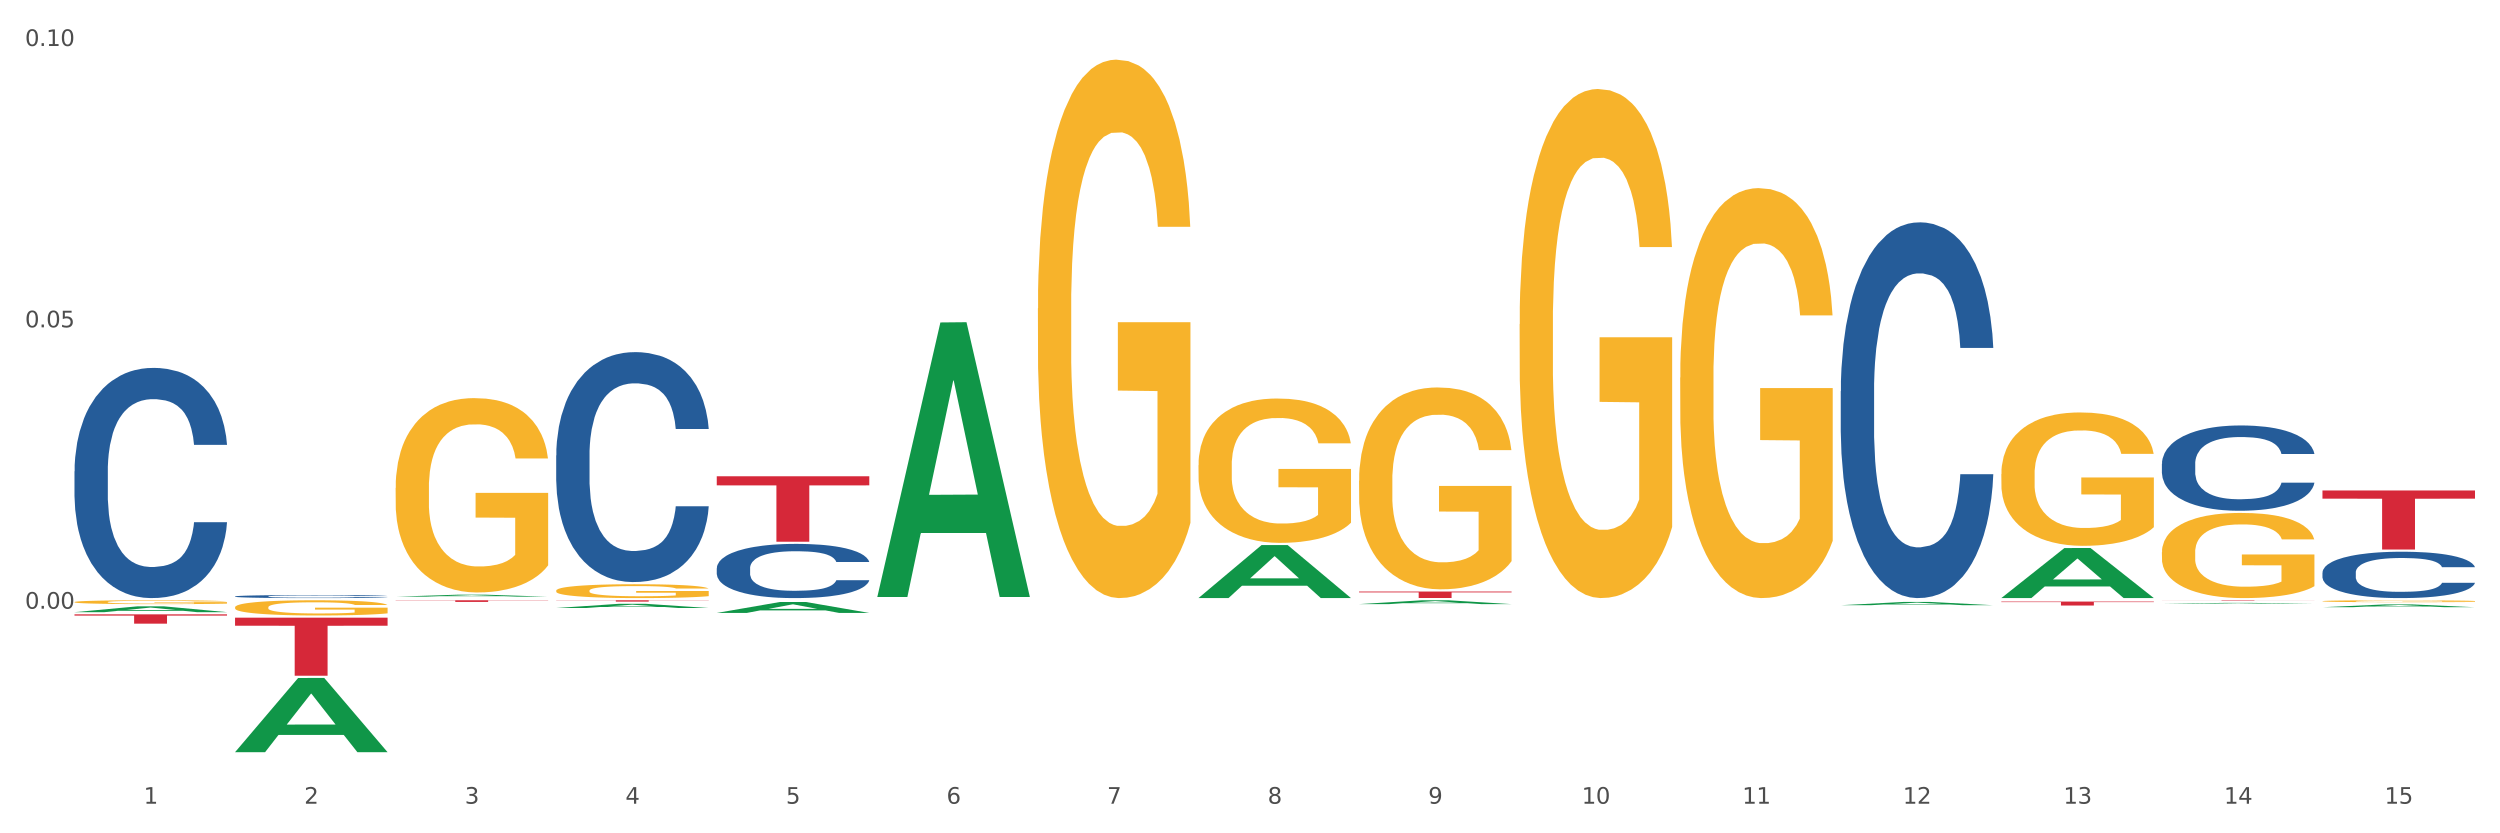<?xml version="1.0" encoding="utf-8" standalone="no"?>
<!DOCTYPE svg PUBLIC "-//W3C//DTD SVG 1.1//EN"
  "http://www.w3.org/Graphics/SVG/1.1/DTD/svg11.dtd">
<svg xmlns:xlink="http://www.w3.org/1999/xlink" width="1080pt" height="360pt" viewBox="0 0 1080 360" xmlns="http://www.w3.org/2000/svg" version="1.1">
 <rect x="0" y="0" width="1080" height="360" fill="#333333" stroke="none"/>
 <defs>
  <style type="text/css">*{stroke-linejoin: round; stroke-linecap: butt}</style>
 </defs>
 <g id="figure_1">
  <g id="patch_1">
   <path d="M 0 360 
L 1080 360 
L 1080 0 
L 0 0 
z
" style="fill: #ffffff; stroke: #ffffff; stroke-linejoin: miter"/>
  </g>
  <g id="axes_1">
   <g id="matplotlib.axis_1">
    <g id="xtick_1">
     <g id="text_1">
      <!-- 1 -->
      <g style="fill: #4d4d4d" transform="translate(62.07 347.204) scale(0.096 -0.096)">
       <defs>
        <path id="DejaVuSans-31" d="M 794 531 
L 1825 531 
L 1825 4091 
L 703 3866 
L 703 4441 
L 1819 4666 
L 2450 4666 
L 2450 531 
L 3481 531 
L 3481 0 
L 794 0 
L 794 531 
z
" transform="scale(0.016)"/>
       </defs>
       <use xlink:href="#DejaVuSans-31"/>
      </g>
     </g>
    </g>
    <g id="xtick_2">
     <g id="text_2">
      <!-- 2 -->
      <g style="fill: #4d4d4d" transform="translate(131.436 347.204) scale(0.096 -0.096)">
       <defs>
        <path id="DejaVuSans-32" d="M 1228 531 
L 3431 531 
L 3431 0 
L 469 0 
L 469 531 
Q 828 903 1448 1529 
Q 2069 2156 2228 2338 
Q 2531 2678 2651 2914 
Q 2772 3150 2772 3378 
Q 2772 3750 2511 3984 
Q 2250 4219 1831 4219 
Q 1534 4219 1204 4116 
Q 875 4013 500 3803 
L 500 4441 
Q 881 4594 1212 4672 
Q 1544 4750 1819 4750 
Q 2544 4750 2975 4387 
Q 3406 4025 3406 3419 
Q 3406 3131 3298 2873 
Q 3191 2616 2906 2266 
Q 2828 2175 2409 1742 
Q 1991 1309 1228 531 
z
" transform="scale(0.016)"/>
       </defs>
       <use xlink:href="#DejaVuSans-32"/>
      </g>
     </g>
    </g>
    <g id="xtick_3">
     <g id="text_3">
      <!-- 3 -->
      <g style="fill: #4d4d4d" transform="translate(200.802 347.204) scale(0.096 -0.096)">
       <defs>
        <path id="DejaVuSans-33" d="M 2597 2516 
Q 3050 2419 3304 2112 
Q 3559 1806 3559 1356 
Q 3559 666 3084 287 
Q 2609 -91 1734 -91 
Q 1441 -91 1130 -33 
Q 819 25 488 141 
L 488 750 
Q 750 597 1062 519 
Q 1375 441 1716 441 
Q 2309 441 2620 675 
Q 2931 909 2931 1356 
Q 2931 1769 2642 2001 
Q 2353 2234 1838 2234 
L 1294 2234 
L 1294 2753 
L 1863 2753 
Q 2328 2753 2575 2939 
Q 2822 3125 2822 3475 
Q 2822 3834 2567 4026 
Q 2313 4219 1838 4219 
Q 1578 4219 1281 4162 
Q 984 4106 628 3988 
L 628 4550 
Q 988 4650 1302 4700 
Q 1616 4750 1894 4750 
Q 2613 4750 3031 4423 
Q 3450 4097 3450 3541 
Q 3450 3153 3228 2886 
Q 3006 2619 2597 2516 
z
" transform="scale(0.016)"/>
       </defs>
       <use xlink:href="#DejaVuSans-33"/>
      </g>
     </g>
    </g>
    <g id="xtick_4">
     <g id="text_4">
      <!-- 4 -->
      <g style="fill: #4d4d4d" transform="translate(270.169 347.204) scale(0.096 -0.096)">
       <defs>
        <path id="DejaVuSans-34" d="M 2419 4116 
L 825 1625 
L 2419 1625 
L 2419 4116 
z
M 2253 4666 
L 3047 4666 
L 3047 1625 
L 3713 1625 
L 3713 1100 
L 3047 1100 
L 3047 0 
L 2419 0 
L 2419 1100 
L 313 1100 
L 313 1709 
L 2253 4666 
z
" transform="scale(0.016)"/>
       </defs>
       <use xlink:href="#DejaVuSans-34"/>
      </g>
     </g>
    </g>
    <g id="xtick_5">
     <g id="text_5">
      <!-- 5 -->
      <g style="fill: #4d4d4d" transform="translate(339.535 347.204) scale(0.096 -0.096)">
       <defs>
        <path id="DejaVuSans-35" d="M 691 4666 
L 3169 4666 
L 3169 4134 
L 1269 4134 
L 1269 2991 
Q 1406 3038 1543 3061 
Q 1681 3084 1819 3084 
Q 2600 3084 3056 2656 
Q 3513 2228 3513 1497 
Q 3513 744 3044 326 
Q 2575 -91 1722 -91 
Q 1428 -91 1123 -41 
Q 819 9 494 109 
L 494 744 
Q 775 591 1075 516 
Q 1375 441 1709 441 
Q 2250 441 2565 725 
Q 2881 1009 2881 1497 
Q 2881 1984 2565 2268 
Q 2250 2553 1709 2553 
Q 1456 2553 1204 2497 
Q 953 2441 691 2322 
L 691 4666 
z
" transform="scale(0.016)"/>
       </defs>
       <use xlink:href="#DejaVuSans-35"/>
      </g>
     </g>
    </g>
    <g id="xtick_6">
     <g id="text_6">
      <!-- 6 -->
      <g style="fill: #4d4d4d" transform="translate(408.901 347.204) scale(0.096 -0.096)">
       <defs>
        <path id="DejaVuSans-36" d="M 2113 2584 
Q 1688 2584 1439 2293 
Q 1191 2003 1191 1497 
Q 1191 994 1439 701 
Q 1688 409 2113 409 
Q 2538 409 2786 701 
Q 3034 994 3034 1497 
Q 3034 2003 2786 2293 
Q 2538 2584 2113 2584 
z
M 3366 4563 
L 3366 3988 
Q 3128 4100 2886 4159 
Q 2644 4219 2406 4219 
Q 1781 4219 1451 3797 
Q 1122 3375 1075 2522 
Q 1259 2794 1537 2939 
Q 1816 3084 2150 3084 
Q 2853 3084 3261 2657 
Q 3669 2231 3669 1497 
Q 3669 778 3244 343 
Q 2819 -91 2113 -91 
Q 1303 -91 875 529 
Q 447 1150 447 2328 
Q 447 3434 972 4092 
Q 1497 4750 2381 4750 
Q 2619 4750 2861 4703 
Q 3103 4656 3366 4563 
z
" transform="scale(0.016)"/>
       </defs>
       <use xlink:href="#DejaVuSans-36"/>
      </g>
     </g>
    </g>
    <g id="xtick_7">
     <g id="text_7">
      <!-- 7 -->
      <g style="fill: #4d4d4d" transform="translate(478.267 347.204) scale(0.096 -0.096)">
       <defs>
        <path id="DejaVuSans-37" d="M 525 4666 
L 3525 4666 
L 3525 4397 
L 1831 0 
L 1172 0 
L 2766 4134 
L 525 4134 
L 525 4666 
z
" transform="scale(0.016)"/>
       </defs>
       <use xlink:href="#DejaVuSans-37"/>
      </g>
     </g>
    </g>
    <g id="xtick_8">
     <g id="text_8">
      <!-- 8 -->
      <g style="fill: #4d4d4d" transform="translate(547.634 347.204) scale(0.096 -0.096)">
       <defs>
        <path id="DejaVuSans-38" d="M 2034 2216 
Q 1584 2216 1326 1975 
Q 1069 1734 1069 1313 
Q 1069 891 1326 650 
Q 1584 409 2034 409 
Q 2484 409 2743 651 
Q 3003 894 3003 1313 
Q 3003 1734 2745 1975 
Q 2488 2216 2034 2216 
z
M 1403 2484 
Q 997 2584 770 2862 
Q 544 3141 544 3541 
Q 544 4100 942 4425 
Q 1341 4750 2034 4750 
Q 2731 4750 3128 4425 
Q 3525 4100 3525 3541 
Q 3525 3141 3298 2862 
Q 3072 2584 2669 2484 
Q 3125 2378 3379 2068 
Q 3634 1759 3634 1313 
Q 3634 634 3220 271 
Q 2806 -91 2034 -91 
Q 1263 -91 848 271 
Q 434 634 434 1313 
Q 434 1759 690 2068 
Q 947 2378 1403 2484 
z
M 1172 3481 
Q 1172 3119 1398 2916 
Q 1625 2713 2034 2713 
Q 2441 2713 2670 2916 
Q 2900 3119 2900 3481 
Q 2900 3844 2670 4047 
Q 2441 4250 2034 4250 
Q 1625 4250 1398 4047 
Q 1172 3844 1172 3481 
z
" transform="scale(0.016)"/>
       </defs>
       <use xlink:href="#DejaVuSans-38"/>
      </g>
     </g>
    </g>
    <g id="xtick_9">
     <g id="text_9">
      <!-- 9 -->
      <g style="fill: #4d4d4d" transform="translate(617 347.204) scale(0.096 -0.096)">
       <defs>
        <path id="DejaVuSans-39" d="M 703 97 
L 703 672 
Q 941 559 1184 500 
Q 1428 441 1663 441 
Q 2288 441 2617 861 
Q 2947 1281 2994 2138 
Q 2813 1869 2534 1725 
Q 2256 1581 1919 1581 
Q 1219 1581 811 2004 
Q 403 2428 403 3163 
Q 403 3881 828 4315 
Q 1253 4750 1959 4750 
Q 2769 4750 3195 4129 
Q 3622 3509 3622 2328 
Q 3622 1225 3098 567 
Q 2575 -91 1691 -91 
Q 1453 -91 1209 -44 
Q 966 3 703 97 
z
M 1959 2075 
Q 2384 2075 2632 2365 
Q 2881 2656 2881 3163 
Q 2881 3666 2632 3958 
Q 2384 4250 1959 4250 
Q 1534 4250 1286 3958 
Q 1038 3666 1038 3163 
Q 1038 2656 1286 2365 
Q 1534 2075 1959 2075 
z
" transform="scale(0.016)"/>
       </defs>
       <use xlink:href="#DejaVuSans-39"/>
      </g>
     </g>
    </g>
    <g id="xtick_10">
     <g id="text_10">
      <!-- 10 -->
      <g style="fill: #4d4d4d" transform="translate(683.312 347.204) scale(0.096 -0.096)">
       <defs>
        <path id="DejaVuSans-30" d="M 2034 4250 
Q 1547 4250 1301 3770 
Q 1056 3291 1056 2328 
Q 1056 1369 1301 889 
Q 1547 409 2034 409 
Q 2525 409 2770 889 
Q 3016 1369 3016 2328 
Q 3016 3291 2770 3770 
Q 2525 4250 2034 4250 
z
M 2034 4750 
Q 2819 4750 3233 4129 
Q 3647 3509 3647 2328 
Q 3647 1150 3233 529 
Q 2819 -91 2034 -91 
Q 1250 -91 836 529 
Q 422 1150 422 2328 
Q 422 3509 836 4129 
Q 1250 4750 2034 4750 
z
" transform="scale(0.016)"/>
       </defs>
       <use xlink:href="#DejaVuSans-31"/>
       <use xlink:href="#DejaVuSans-30" transform="translate(63.623 0)"/>
      </g>
     </g>
    </g>
    <g id="xtick_11">
     <g id="text_11">
      <!-- 11 -->
      <g style="fill: #4d4d4d" transform="translate(752.678 347.204) scale(0.096 -0.096)">
       <use xlink:href="#DejaVuSans-31"/>
       <use xlink:href="#DejaVuSans-31" transform="translate(63.623 0)"/>
      </g>
     </g>
    </g>
    <g id="xtick_12">
     <g id="text_12">
      <!-- 12 -->
      <g style="fill: #4d4d4d" transform="translate(822.044 347.204) scale(0.096 -0.096)">
       <use xlink:href="#DejaVuSans-31"/>
       <use xlink:href="#DejaVuSans-32" transform="translate(63.623 0)"/>
      </g>
     </g>
    </g>
    <g id="xtick_13">
     <g id="text_13">
      <!-- 13 -->
      <g style="fill: #4d4d4d" transform="translate(891.411 347.204) scale(0.096 -0.096)">
       <use xlink:href="#DejaVuSans-31"/>
       <use xlink:href="#DejaVuSans-33" transform="translate(63.623 0)"/>
      </g>
     </g>
    </g>
    <g id="xtick_14">
     <g id="text_14">
      <!-- 14 -->
      <g style="fill: #4d4d4d" transform="translate(960.777 347.204) scale(0.096 -0.096)">
       <use xlink:href="#DejaVuSans-31"/>
       <use xlink:href="#DejaVuSans-34" transform="translate(63.623 0)"/>
      </g>
     </g>
    </g>
    <g id="xtick_15">
     <g id="text_15">
      <!-- 15 -->
      <g style="fill: #4d4d4d" transform="translate(1030.143 347.204) scale(0.096 -0.096)">
       <use xlink:href="#DejaVuSans-31"/>
       <use xlink:href="#DejaVuSans-35" transform="translate(63.623 0)"/>
      </g>
     </g>
    </g>
    <g id="xtick_16"/>
    <g id="xtick_17"/>
    <g id="xtick_18"/>
    <g id="xtick_19"/>
    <g id="xtick_20"/>
    <g id="xtick_21"/>
    <g id="xtick_22"/>
    <g id="xtick_23"/>
    <g id="xtick_24"/>
    <g id="xtick_25"/>
    <g id="xtick_26"/>
    <g id="xtick_27"/>
    <g id="xtick_28"/>
    <g id="xtick_29"/>
   </g>
   <g id="matplotlib.axis_2">
    <g id="ytick_1">
     <g id="text_16">
      <!-- 0.00 -->
      <g style="fill: #4d4d4d" transform="translate(10.8 262.96) scale(0.096 -0.096)">
       <defs>
        <path id="DejaVuSans-2e" d="M 684 794 
L 1344 794 
L 1344 0 
L 684 0 
L 684 794 
z
" transform="scale(0.016)"/>
       </defs>
       <use xlink:href="#DejaVuSans-30"/>
       <use xlink:href="#DejaVuSans-2e" transform="translate(63.623 0)"/>
       <use xlink:href="#DejaVuSans-30" transform="translate(95.41 0)"/>
       <use xlink:href="#DejaVuSans-30" transform="translate(159.033 0)"/>
      </g>
     </g>
    </g>
    <g id="ytick_2">
     <g id="text_17">
      <!-- 0.05 -->
      <g style="fill: #4d4d4d" transform="translate(10.8 141.412) scale(0.096 -0.096)">
       <use xlink:href="#DejaVuSans-30"/>
       <use xlink:href="#DejaVuSans-2e" transform="translate(63.623 0)"/>
       <use xlink:href="#DejaVuSans-30" transform="translate(95.41 0)"/>
       <use xlink:href="#DejaVuSans-35" transform="translate(159.033 0)"/>
      </g>
     </g>
    </g>
    <g id="ytick_3">
     <g id="text_18">
      <!-- 0.10 -->
      <g style="fill: #4d4d4d" transform="translate(10.8 19.864) scale(0.096 -0.096)">
       <use xlink:href="#DejaVuSans-30"/>
       <use xlink:href="#DejaVuSans-2e" transform="translate(63.623 0)"/>
       <use xlink:href="#DejaVuSans-31" transform="translate(95.41 0)"/>
       <use xlink:href="#DejaVuSans-30" transform="translate(159.033 0)"/>
      </g>
     </g>
    </g>
    <g id="ytick_4"/>
    <g id="ytick_5"/>
    <g id="ytick_6"/>
   </g>
   <g id="PolyCollection_1">
    <path d="M 32.175 264.452 
L 32.243 264.449 
L 59.417 261.93 
L 70.695 261.927 
L 98.073 264.456 
L 85.029 264.456 
L 79.119 263.867 
L 51.061 263.867 
L 50.857 263.877 
L 45.151 264.456 
L 32.175 264.456 
L 32.175 264.452 
L 54.594 263.516 
L 75.586 263.514 
L 65.192 262.466 
L 65.056 262.462 
L 64.92 262.469 
L 54.526 263.514 
L 54.594 263.516 
L 32.175 264.452 
z
" clip-path="url(#pc82afe2b55)" style="fill: #109648"/>
    <path d="M 101.541 262.352 
L 101.619 262.346 
L 101.619 262.13 
L 101.775 261.944 
L 102.553 261.493 
L 103.72 261.121 
L 104.575 260.923 
L 105.431 260.76 
L 106.443 260.598 
L 107.688 260.43 
L 109.944 260.184 
L 111.344 260.057 
L 113.056 259.925 
L 116.168 259.733 
L 118.424 259.625 
L 120.758 259.535 
L 124.57 259.427 
L 127.06 259.379 
L 129.705 259.343 
L 132.895 259.318 
L 135.307 259.312 
L 140.598 259.33 
L 145.11 259.385 
L 147.289 259.427 
L 150.089 259.499 
L 151.568 259.547 
L 153.979 259.643 
L 156.469 259.769 
L 158.181 259.877 
L 160.748 260.081 
L 162.693 260.286 
L 164.483 260.538 
L 165.416 260.712 
L 166.117 260.875 
L 166.739 261.061 
L 167.361 261.355 
L 153.357 261.355 
L 152.812 261.145 
L 151.957 260.947 
L 150.712 260.754 
L 149.623 260.634 
L 147.755 260.484 
L 146.044 260.388 
L 144.254 260.316 
L 142.076 260.256 
L 140.364 260.226 
L 137.952 260.202 
L 133.206 260.208 
L 130.017 260.256 
L 127.838 260.316 
L 126.438 260.37 
L 125.193 260.43 
L 123.792 260.514 
L 122.159 260.64 
L 120.992 260.754 
L 119.825 260.899 
L 118.891 261.043 
L 118.035 261.211 
L 117.335 261.391 
L 116.79 261.577 
L 116.324 261.806 
L 115.935 262.184 
L 115.935 263.007 
L 116.09 263.194 
L 116.479 263.44 
L 116.946 263.626 
L 117.724 263.848 
L 118.424 263.999 
L 119.747 264.215 
L 121.225 264.395 
L 122.392 264.509 
L 123.559 264.605 
L 125.582 264.738 
L 127.838 264.846 
L 129.783 264.912 
L 132.428 264.972 
L 134.218 264.996 
L 135.774 265.008 
L 139.586 265.008 
L 142.309 264.99 
L 145.343 264.948 
L 147.678 264.894 
L 149.623 264.828 
L 151.801 264.72 
L 153.201 264.617 
L 153.201 263.362 
L 136.085 263.356 
L 136.085 262.521 
L 167.439 262.521 
L 167.439 264.972 
L 166.117 265.098 
L 164.638 265.212 
L 163.082 265.314 
L 160.748 265.441 
L 157.947 265.561 
L 155.458 265.645 
L 152.812 265.717 
L 149.7 265.783 
L 145.655 265.843 
L 143.165 265.867 
L 140.053 265.885 
L 136.396 265.891 
L 133.206 265.879 
L 130.094 265.849 
L 126.827 265.795 
L 123.637 265.717 
L 121.225 265.639 
L 118.813 265.543 
L 116.246 265.417 
L 114.223 265.296 
L 112.667 265.188 
L 110.955 265.05 
L 109.088 264.87 
L 107.688 264.708 
L 106.443 264.539 
L 105.12 264.323 
L 104.186 264.137 
L 103.253 263.903 
L 102.708 263.728 
L 102.086 263.458 
L 101.619 263.079 
L 101.541 262.352 
z
" clip-path="url(#pc82afe2b55)" style="fill: #f7b32b"/>
    <path d="M 587.105 255.53 
L 653.003 255.53 
L 653.003 255.92 
L 627.081 255.923 
L 627.081 258.338 
L 612.871 258.338 
L 612.871 255.923 
L 587.105 255.92 
L 587.105 255.532 
L 587.105 255.53 
z
" clip-path="url(#pc82afe2b55)" style="fill: #d62839"/>
    <path d="M 309.64 205.748 
L 375.538 205.748 
L 375.538 209.677 
L 349.616 209.704 
L 349.616 234.023 
L 335.406 234.023 
L 335.406 209.704 
L 309.64 209.677 
L 309.64 205.774 
L 309.64 205.748 
z
" clip-path="url(#pc82afe2b55)" style="fill: #d62839"/>
    <path d="M 240.274 259.312 
L 306.172 259.312 
L 306.172 259.394 
L 280.25 259.394 
L 280.25 259.899 
L 266.039 259.899 
L 266.039 259.394 
L 240.274 259.394 
L 240.274 259.313 
L 240.274 259.312 
z
" clip-path="url(#pc82afe2b55)" style="fill: #d62839"/>
    <path d="M 170.907 259.312 
L 236.805 259.312 
L 236.805 259.412 
L 210.883 259.413 
L 210.883 260.031 
L 196.673 260.031 
L 196.673 259.413 
L 170.907 259.412 
L 170.907 259.313 
L 170.907 259.312 
z
" clip-path="url(#pc82afe2b55)" style="fill: #d62839"/>
    <path d="M 101.541 266.825 
L 167.439 266.825 
L 167.439 270.314 
L 141.517 270.337 
L 141.517 291.928 
L 127.307 291.928 
L 127.307 270.337 
L 101.541 270.314 
L 101.541 266.849 
L 101.541 266.825 
z
" clip-path="url(#pc82afe2b55)" style="fill: #d62839"/>
    <path d="M 32.175 265.391 
L 98.073 265.391 
L 98.073 265.95 
L 72.151 265.954 
L 72.151 269.419 
L 57.941 269.419 
L 57.941 265.954 
L 32.175 265.95 
L 32.175 265.394 
L 32.175 265.391 
z
" clip-path="url(#pc82afe2b55)" style="fill: #d62839"/>
    <path d="M 32.175 203.612 
L 32.253 203.521 
L 32.253 200.978 
L 32.487 197.527 
L 33.343 191.17 
L 34.434 186.356 
L 36.303 180.725 
L 37.316 178.364 
L 38.64 175.73 
L 41.366 171.461 
L 44.482 167.828 
L 46.663 165.83 
L 48.299 164.559 
L 51.96 162.288 
L 54.063 161.289 
L 56.244 160.471 
L 58.114 159.927 
L 61.229 159.291 
L 63.722 159.018 
L 66.604 158.928 
L 69.019 159.018 
L 72.212 159.382 
L 76.886 160.471 
L 78.677 161.107 
L 81.092 162.197 
L 83.585 163.65 
L 85.61 165.103 
L 87.947 167.192 
L 90.361 169.917 
L 92.698 173.368 
L 94.334 176.547 
L 95.658 179.908 
L 96.827 183.995 
L 97.683 188.445 
L 98.073 192.169 
L 83.818 192.169 
L 83.429 188.808 
L 82.65 185.175 
L 81.871 182.723 
L 81.014 180.725 
L 79.69 178.454 
L 78.522 177.001 
L 76.574 175.276 
L 74.783 174.186 
L 73.303 173.55 
L 71.511 173.005 
L 67.694 172.46 
L 64.968 172.46 
L 63.255 172.642 
L 61.151 173.096 
L 59.36 173.732 
L 57.257 174.821 
L 55.621 176.002 
L 53.985 177.546 
L 53.05 178.636 
L 51.648 180.634 
L 50.714 182.269 
L 49.467 185.084 
L 48.766 187.083 
L 47.52 192.259 
L 46.975 196.074 
L 46.741 198.708 
L 46.585 201.614 
L 46.585 215.782 
L 47.053 222.14 
L 47.442 224.865 
L 48.065 227.953 
L 49.234 231.949 
L 50.947 235.854 
L 52.739 238.67 
L 54.219 240.395 
L 55.621 241.667 
L 57.023 242.666 
L 58.737 243.574 
L 60.139 244.119 
L 62.242 244.664 
L 64.734 244.937 
L 66.682 244.937 
L 70.654 244.482 
L 72.446 244.028 
L 74.16 243.393 
L 76.029 242.393 
L 77.509 241.304 
L 78.366 240.486 
L 79.768 238.761 
L 80.858 236.944 
L 81.793 234.855 
L 82.416 233.039 
L 83.117 230.314 
L 83.663 227.226 
L 83.818 225.591 
L 98.073 225.591 
L 97.761 228.861 
L 97.216 232.04 
L 96.126 236.308 
L 95.269 238.761 
L 93.945 241.758 
L 92.542 244.301 
L 90.595 247.116 
L 88.804 249.205 
L 86.934 251.022 
L 84.909 252.656 
L 81.248 254.927 
L 79.924 255.563 
L 77.12 256.653 
L 74.939 257.288 
L 71.745 257.924 
L 68.473 258.287 
L 65.046 258.378 
L 62.008 258.197 
L 58.659 257.652 
L 56.556 257.107 
L 54.219 256.289 
L 51.493 255.018 
L 48.922 253.474 
L 46.507 251.657 
L 44.248 249.568 
L 42.145 247.207 
L 39.419 243.302 
L 37.394 239.487 
L 35.914 235.945 
L 34.901 232.948 
L 33.889 229.133 
L 33.343 226.5 
L 32.487 220.142 
L 32.175 214.238 
L 32.175 203.612 
z
" clip-path="url(#pc82afe2b55)" style="fill: #255c99"/>
    <path d="M 101.541 257.649 
L 101.619 257.648 
L 101.619 257.614 
L 101.853 257.568 
L 102.71 257.484 
L 103.8 257.419 
L 105.67 257.344 
L 106.682 257.313 
L 108.006 257.278 
L 110.733 257.221 
L 113.848 257.173 
L 116.029 257.146 
L 117.665 257.129 
L 121.326 257.099 
L 123.429 257.086 
L 125.61 257.075 
L 127.48 257.068 
L 130.595 257.059 
L 133.088 257.055 
L 135.97 257.054 
L 138.385 257.055 
L 141.578 257.06 
L 146.252 257.075 
L 148.044 257.083 
L 150.458 257.098 
L 152.951 257.117 
L 154.976 257.136 
L 157.313 257.164 
L 159.728 257.201 
L 162.064 257.247 
L 163.7 257.289 
L 165.024 257.334 
L 166.193 257.388 
L 167.05 257.447 
L 167.439 257.497 
L 153.185 257.497 
L 152.795 257.452 
L 152.016 257.404 
L 151.237 257.371 
L 150.38 257.344 
L 149.056 257.314 
L 147.888 257.295 
L 145.941 257.272 
L 144.149 257.257 
L 142.669 257.249 
L 140.877 257.242 
L 137.061 257.234 
L 134.334 257.234 
L 132.621 257.237 
L 130.518 257.243 
L 128.726 257.251 
L 126.623 257.266 
L 124.987 257.282 
L 123.351 257.302 
L 122.417 257.317 
L 121.015 257.343 
L 120.08 257.365 
L 118.834 257.403 
L 118.133 257.429 
L 116.886 257.498 
L 116.341 257.549 
L 116.107 257.584 
L 115.952 257.623 
L 115.952 257.811 
L 116.419 257.896 
L 116.808 257.932 
L 117.431 257.973 
L 118.6 258.026 
L 120.314 258.078 
L 122.105 258.116 
L 123.585 258.139 
L 124.987 258.156 
L 126.389 258.169 
L 128.103 258.181 
L 129.505 258.188 
L 131.608 258.196 
L 134.101 258.199 
L 136.048 258.199 
L 140.021 258.193 
L 141.812 258.187 
L 143.526 258.179 
L 145.395 258.165 
L 146.875 258.151 
L 147.732 258.14 
L 149.134 258.117 
L 150.225 258.093 
L 151.159 258.065 
L 151.783 258.041 
L 152.484 258.005 
L 153.029 257.964 
L 153.185 257.942 
L 167.439 257.942 
L 167.128 257.985 
L 166.582 258.028 
L 165.492 258.084 
L 164.635 258.117 
L 163.311 258.157 
L 161.909 258.191 
L 159.961 258.228 
L 158.17 258.256 
L 156.3 258.28 
L 154.275 258.302 
L 150.614 258.332 
L 149.29 258.341 
L 146.486 258.355 
L 144.305 258.364 
L 141.111 258.372 
L 137.84 258.377 
L 134.412 258.378 
L 131.374 258.376 
L 128.025 258.369 
L 125.922 258.361 
L 123.585 258.35 
L 120.859 258.334 
L 118.288 258.313 
L 115.874 258.289 
L 113.615 258.261 
L 111.512 258.23 
L 108.785 258.178 
L 106.76 258.127 
L 105.28 258.08 
L 104.267 258.04 
L 103.255 257.989 
L 102.71 257.954 
L 101.853 257.869 
L 101.541 257.791 
L 101.541 257.649 
z
" clip-path="url(#pc82afe2b55)" style="fill: #255c99"/>
    <path d="M 240.274 196.748 
L 240.352 196.657 
L 240.352 194.117 
L 240.585 190.67 
L 241.442 184.319 
L 242.533 179.511 
L 244.402 173.886 
L 245.415 171.527 
L 246.739 168.896 
L 249.465 164.632 
L 252.581 161.003 
L 254.762 159.007 
L 256.398 157.737 
L 260.059 155.469 
L 262.162 154.471 
L 264.343 153.655 
L 266.212 153.11 
L 269.328 152.475 
L 271.821 152.203 
L 274.703 152.112 
L 277.117 152.203 
L 280.311 152.566 
L 284.985 153.655 
L 286.776 154.29 
L 289.191 155.378 
L 291.683 156.83 
L 293.709 158.281 
L 296.045 160.368 
L 298.46 163.09 
L 300.797 166.537 
L 302.433 169.713 
L 303.757 173.069 
L 304.925 177.152 
L 305.782 181.597 
L 306.172 185.317 
L 291.917 185.317 
L 291.528 181.96 
L 290.749 178.331 
L 289.97 175.882 
L 289.113 173.886 
L 287.789 171.618 
L 286.62 170.166 
L 284.673 168.442 
L 282.881 167.354 
L 281.401 166.719 
L 279.61 166.174 
L 275.793 165.63 
L 273.067 165.63 
L 271.353 165.811 
L 269.25 166.265 
L 267.458 166.9 
L 265.355 167.989 
L 263.72 169.168 
L 262.084 170.711 
L 261.149 171.799 
L 259.747 173.795 
L 258.812 175.428 
L 257.566 178.241 
L 256.865 180.236 
L 255.619 185.408 
L 255.073 189.218 
L 254.84 191.849 
L 254.684 194.752 
L 254.684 208.905 
L 255.151 215.256 
L 255.541 217.977 
L 256.164 221.062 
L 257.332 225.054 
L 259.046 228.955 
L 260.838 231.767 
L 262.318 233.491 
L 263.72 234.761 
L 265.122 235.759 
L 266.835 236.666 
L 268.237 237.211 
L 270.341 237.755 
L 272.833 238.027 
L 274.78 238.027 
L 278.753 237.573 
L 280.545 237.12 
L 282.258 236.485 
L 284.128 235.487 
L 285.608 234.398 
L 286.465 233.582 
L 287.867 231.858 
L 288.957 230.043 
L 289.892 227.957 
L 290.515 226.142 
L 291.216 223.421 
L 291.761 220.336 
L 291.917 218.703 
L 306.172 218.703 
L 305.86 221.969 
L 305.315 225.144 
L 304.224 229.408 
L 303.367 231.858 
L 302.043 234.852 
L 300.641 237.392 
L 298.694 240.204 
L 296.902 242.291 
L 295.033 244.105 
L 293.008 245.739 
L 289.347 248.007 
L 288.022 248.642 
L 285.218 249.73 
L 283.037 250.365 
L 279.844 251 
L 276.572 251.363 
L 273.145 251.454 
L 270.107 251.273 
L 266.757 250.728 
L 264.654 250.184 
L 262.318 249.367 
L 259.591 248.097 
L 257.021 246.555 
L 254.606 244.741 
L 252.347 242.654 
L 250.244 240.295 
L 247.518 236.394 
L 245.493 232.584 
L 244.013 229.045 
L 243 226.052 
L 241.987 222.241 
L 241.442 219.61 
L 240.585 213.26 
L 240.274 207.363 
L 240.274 196.748 
z
" clip-path="url(#pc82afe2b55)" style="fill: #255c99"/>
    <path d="M 309.64 245.481 
L 309.718 245.459 
L 309.718 244.86 
L 309.951 244.047 
L 310.808 242.55 
L 311.899 241.417 
L 313.768 240.09 
L 314.781 239.534 
L 316.105 238.914 
L 318.831 237.909 
L 321.947 237.053 
L 324.128 236.583 
L 325.764 236.283 
L 329.425 235.748 
L 331.528 235.513 
L 333.709 235.321 
L 335.578 235.192 
L 338.694 235.043 
L 341.187 234.978 
L 344.069 234.957 
L 346.484 234.978 
L 349.677 235.064 
L 354.351 235.321 
L 356.142 235.47 
L 358.557 235.727 
L 361.05 236.069 
L 363.075 236.411 
L 365.412 236.903 
L 367.826 237.545 
L 370.163 238.358 
L 371.799 239.107 
L 373.123 239.898 
L 374.291 240.86 
L 375.148 241.909 
L 375.538 242.785 
L 361.283 242.785 
L 360.894 241.994 
L 360.115 241.138 
L 359.336 240.561 
L 358.479 240.09 
L 357.155 239.556 
L 355.987 239.213 
L 354.039 238.807 
L 352.248 238.55 
L 350.768 238.401 
L 348.976 238.272 
L 345.159 238.144 
L 342.433 238.144 
L 340.719 238.187 
L 338.616 238.294 
L 336.825 238.443 
L 334.722 238.7 
L 333.086 238.978 
L 331.45 239.342 
L 330.515 239.598 
L 329.113 240.069 
L 328.179 240.454 
L 326.932 241.117 
L 326.231 241.588 
L 324.985 242.807 
L 324.44 243.705 
L 324.206 244.325 
L 324.05 245.01 
L 324.05 248.347 
L 324.518 249.844 
L 324.907 250.486 
L 325.53 251.213 
L 326.699 252.154 
L 328.412 253.074 
L 330.204 253.737 
L 331.684 254.143 
L 333.086 254.443 
L 334.488 254.678 
L 336.202 254.892 
L 337.604 255.02 
L 339.707 255.148 
L 342.199 255.213 
L 344.147 255.213 
L 348.119 255.106 
L 349.911 254.999 
L 351.624 254.849 
L 353.494 254.614 
L 354.974 254.357 
L 355.831 254.165 
L 357.233 253.758 
L 358.323 253.33 
L 359.258 252.838 
L 359.881 252.411 
L 360.582 251.769 
L 361.127 251.042 
L 361.283 250.657 
L 375.538 250.657 
L 375.226 251.427 
L 374.681 252.175 
L 373.59 253.181 
L 372.734 253.758 
L 371.409 254.464 
L 370.007 255.063 
L 368.06 255.726 
L 366.268 256.218 
L 364.399 256.646 
L 362.374 257.031 
L 358.713 257.565 
L 357.389 257.715 
L 354.584 257.972 
L 352.403 258.122 
L 349.21 258.271 
L 345.938 258.357 
L 342.511 258.378 
L 339.473 258.335 
L 336.124 258.207 
L 334.021 258.079 
L 331.684 257.886 
L 328.957 257.587 
L 326.387 257.223 
L 323.972 256.795 
L 321.713 256.304 
L 319.61 255.747 
L 316.884 254.828 
L 314.859 253.929 
L 313.379 253.095 
L 312.366 252.389 
L 311.354 251.491 
L 310.808 250.871 
L 309.951 249.373 
L 309.64 247.983 
L 309.64 245.481 
z
" clip-path="url(#pc82afe2b55)" style="fill: #255c99"/>
    <path d="M 933.936 259.312 
L 999.834 259.312 
L 999.834 259.34 
L 973.912 259.34 
L 973.912 259.507 
L 959.702 259.507 
L 959.702 259.34 
L 933.936 259.34 
L 933.936 259.313 
L 933.936 259.312 
z
" clip-path="url(#pc82afe2b55)" style="fill: #d62839"/>
    <path d="M 795.203 168.985 
L 795.281 168.836 
L 795.281 164.685 
L 795.515 159.052 
L 796.372 148.674 
L 797.462 140.817 
L 799.332 131.626 
L 800.344 127.771 
L 801.669 123.472 
L 804.395 116.505 
L 807.511 110.575 
L 809.692 107.313 
L 811.327 105.238 
L 814.988 101.532 
L 817.092 99.901 
L 819.273 98.567 
L 821.142 97.677 
L 824.258 96.639 
L 826.75 96.195 
L 829.632 96.046 
L 832.047 96.195 
L 835.241 96.788 
L 839.914 98.567 
L 841.706 99.604 
L 844.121 101.383 
L 846.613 103.755 
L 848.638 106.127 
L 850.975 109.537 
L 853.39 113.984 
L 855.727 119.618 
L 857.362 124.807 
L 858.687 130.292 
L 859.855 136.963 
L 860.712 144.227 
L 861.101 150.305 
L 846.847 150.305 
L 846.457 144.82 
L 845.678 138.89 
L 844.899 134.887 
L 844.043 131.626 
L 842.718 127.92 
L 841.55 125.548 
L 839.603 122.731 
L 837.811 120.952 
L 836.331 119.914 
L 834.54 119.025 
L 830.723 118.135 
L 827.997 118.135 
L 826.283 118.432 
L 824.18 119.173 
L 822.388 120.211 
L 820.285 121.99 
L 818.649 123.917 
L 817.014 126.437 
L 816.079 128.216 
L 814.677 131.478 
L 813.742 134.146 
L 812.496 138.742 
L 811.795 142.003 
L 810.548 150.453 
L 810.003 156.68 
L 809.77 160.979 
L 809.614 165.723 
L 809.614 188.85 
L 810.081 199.227 
L 810.471 203.675 
L 811.094 208.715 
L 812.262 215.238 
L 813.976 221.613 
L 815.767 226.208 
L 817.247 229.025 
L 818.649 231.101 
L 820.051 232.731 
L 821.765 234.214 
L 823.167 235.103 
L 825.27 235.993 
L 827.763 236.438 
L 829.71 236.438 
L 833.683 235.696 
L 835.474 234.955 
L 837.188 233.917 
L 839.057 232.287 
L 840.537 230.508 
L 841.394 229.173 
L 842.796 226.357 
L 843.887 223.392 
L 844.822 219.982 
L 845.445 217.017 
L 846.146 212.57 
L 846.691 207.529 
L 846.847 204.861 
L 861.101 204.861 
L 860.79 210.198 
L 860.245 215.386 
L 859.154 222.354 
L 858.297 226.357 
L 856.973 231.249 
L 855.571 235.4 
L 853.624 239.995 
L 851.832 243.405 
L 849.963 246.37 
L 847.937 249.039 
L 844.276 252.745 
L 842.952 253.783 
L 840.148 255.562 
L 837.967 256.599 
L 834.773 257.637 
L 831.502 258.23 
L 828.074 258.378 
L 825.037 258.082 
L 821.687 257.192 
L 819.584 256.303 
L 817.247 254.969 
L 814.521 252.893 
L 811.951 250.373 
L 809.536 247.408 
L 807.277 243.998 
L 805.174 240.144 
L 802.448 233.769 
L 800.422 227.543 
L 798.942 221.761 
L 797.93 216.869 
L 796.917 210.642 
L 796.372 206.343 
L 795.515 195.966 
L 795.203 186.33 
L 795.203 168.985 
z
" clip-path="url(#pc82afe2b55)" style="fill: #255c99"/>
    <path d="M 1003.302 247.346 
L 1003.38 247.327 
L 1003.38 246.815 
L 1003.614 246.12 
L 1004.47 244.839 
L 1005.561 243.869 
L 1007.43 242.735 
L 1008.443 242.259 
L 1009.767 241.729 
L 1012.494 240.869 
L 1015.609 240.137 
L 1017.79 239.734 
L 1019.426 239.478 
L 1023.087 239.021 
L 1025.19 238.82 
L 1027.371 238.655 
L 1029.241 238.545 
L 1032.356 238.417 
L 1034.849 238.362 
L 1037.731 238.344 
L 1040.146 238.362 
L 1043.339 238.435 
L 1048.013 238.655 
L 1049.805 238.783 
L 1052.219 239.003 
L 1054.712 239.295 
L 1056.737 239.588 
L 1059.074 240.009 
L 1061.489 240.558 
L 1063.825 241.253 
L 1065.461 241.893 
L 1066.785 242.57 
L 1067.954 243.394 
L 1068.811 244.29 
L 1069.2 245.04 
L 1054.945 245.04 
L 1054.556 244.363 
L 1053.777 243.632 
L 1052.998 243.138 
L 1052.141 242.735 
L 1050.817 242.278 
L 1049.649 241.985 
L 1047.701 241.637 
L 1045.91 241.418 
L 1044.43 241.29 
L 1042.638 241.18 
L 1038.822 241.07 
L 1036.095 241.07 
L 1034.382 241.107 
L 1032.278 241.198 
L 1030.487 241.326 
L 1028.384 241.546 
L 1026.748 241.784 
L 1025.112 242.095 
L 1024.178 242.314 
L 1022.775 242.717 
L 1021.841 243.046 
L 1020.594 243.613 
L 1019.893 244.016 
L 1018.647 245.059 
L 1018.102 245.827 
L 1017.868 246.358 
L 1017.712 246.943 
L 1017.712 249.797 
L 1018.18 251.078 
L 1018.569 251.627 
L 1019.192 252.249 
L 1020.361 253.054 
L 1022.074 253.841 
L 1023.866 254.408 
L 1025.346 254.756 
L 1026.748 255.012 
L 1028.15 255.213 
L 1029.864 255.396 
L 1031.266 255.506 
L 1033.369 255.616 
L 1035.862 255.67 
L 1037.809 255.67 
L 1041.781 255.579 
L 1043.573 255.487 
L 1045.287 255.359 
L 1047.156 255.158 
L 1048.636 254.939 
L 1049.493 254.774 
L 1050.895 254.426 
L 1051.986 254.06 
L 1052.92 253.64 
L 1053.543 253.274 
L 1054.244 252.725 
L 1054.79 252.103 
L 1054.945 251.773 
L 1069.2 251.773 
L 1068.888 252.432 
L 1068.343 253.072 
L 1067.253 253.932 
L 1066.396 254.426 
L 1065.072 255.03 
L 1063.67 255.542 
L 1061.722 256.11 
L 1059.931 256.53 
L 1058.061 256.896 
L 1056.036 257.226 
L 1052.375 257.683 
L 1051.051 257.811 
L 1048.247 258.031 
L 1046.066 258.159 
L 1042.872 258.287 
L 1039.6 258.36 
L 1036.173 258.378 
L 1033.135 258.342 
L 1029.786 258.232 
L 1027.683 258.122 
L 1025.346 257.957 
L 1022.62 257.701 
L 1020.049 257.39 
L 1017.634 257.024 
L 1015.376 256.604 
L 1013.272 256.128 
L 1010.546 255.341 
L 1008.521 254.573 
L 1007.041 253.859 
L 1006.028 253.255 
L 1005.016 252.487 
L 1004.47 251.956 
L 1003.614 250.676 
L 1003.302 249.486 
L 1003.302 247.346 
z
" clip-path="url(#pc82afe2b55)" style="fill: #255c99"/>
    <path d="M 1003.302 259.701 
L 1003.38 259.701 
L 1003.38 259.673 
L 1003.535 259.649 
L 1004.314 259.591 
L 1005.481 259.544 
L 1006.336 259.518 
L 1007.192 259.498 
L 1008.204 259.477 
L 1009.448 259.455 
L 1011.705 259.424 
L 1013.105 259.408 
L 1014.817 259.391 
L 1017.929 259.366 
L 1020.185 259.352 
L 1022.519 259.341 
L 1026.331 259.327 
L 1028.821 259.321 
L 1031.466 259.316 
L 1034.656 259.313 
L 1037.068 259.312 
L 1042.358 259.315 
L 1046.871 259.322 
L 1049.049 259.327 
L 1051.85 259.336 
L 1053.328 259.342 
L 1055.74 259.355 
L 1058.23 259.371 
L 1059.942 259.385 
L 1062.509 259.411 
L 1064.454 259.437 
L 1066.244 259.469 
L 1067.177 259.492 
L 1067.877 259.512 
L 1068.5 259.536 
L 1069.122 259.574 
L 1055.118 259.574 
L 1054.573 259.547 
L 1053.717 259.522 
L 1052.473 259.497 
L 1051.383 259.482 
L 1049.516 259.462 
L 1047.805 259.45 
L 1046.015 259.441 
L 1043.837 259.433 
L 1042.125 259.429 
L 1039.713 259.426 
L 1034.967 259.427 
L 1031.777 259.433 
L 1029.599 259.441 
L 1028.199 259.448 
L 1026.954 259.455 
L 1025.553 259.466 
L 1023.919 259.482 
L 1022.752 259.497 
L 1021.585 259.515 
L 1020.652 259.534 
L 1019.796 259.555 
L 1019.096 259.578 
L 1018.551 259.602 
L 1018.084 259.631 
L 1017.695 259.68 
L 1017.695 259.785 
L 1017.851 259.809 
L 1018.24 259.841 
L 1018.707 259.864 
L 1019.485 259.893 
L 1020.185 259.912 
L 1021.508 259.94 
L 1022.986 259.963 
L 1024.153 259.977 
L 1025.32 259.99 
L 1027.343 260.007 
L 1029.599 260.02 
L 1031.544 260.029 
L 1034.189 260.037 
L 1035.979 260.04 
L 1037.535 260.041 
L 1041.347 260.041 
L 1044.07 260.039 
L 1047.104 260.033 
L 1049.438 260.027 
L 1051.383 260.018 
L 1053.562 260.004 
L 1054.962 259.991 
L 1054.962 259.831 
L 1037.846 259.83 
L 1037.846 259.723 
L 1069.2 259.723 
L 1069.2 260.037 
L 1067.877 260.053 
L 1066.399 260.067 
L 1064.843 260.08 
L 1062.509 260.096 
L 1059.708 260.112 
L 1057.219 260.123 
L 1054.573 260.132 
L 1051.461 260.14 
L 1047.416 260.148 
L 1044.926 260.151 
L 1041.814 260.153 
L 1038.157 260.154 
L 1034.967 260.153 
L 1031.855 260.149 
L 1028.588 260.142 
L 1025.398 260.132 
L 1022.986 260.122 
L 1020.574 260.11 
L 1018.007 260.093 
L 1015.984 260.078 
L 1014.428 260.064 
L 1012.716 260.047 
L 1010.849 260.023 
L 1009.448 260.003 
L 1008.204 259.981 
L 1006.881 259.954 
L 1005.947 259.93 
L 1005.014 259.9 
L 1004.469 259.877 
L 1003.847 259.843 
L 1003.38 259.794 
L 1003.302 259.701 
z
" clip-path="url(#pc82afe2b55)" style="fill: #f7b32b"/>
    <path d="M 933.936 238.588 
L 934.014 238.554 
L 934.014 237.344 
L 934.169 236.303 
L 934.947 233.783 
L 936.114 231.699 
L 936.97 230.591 
L 937.826 229.683 
L 938.837 228.776 
L 940.082 227.835 
L 942.338 226.458 
L 943.739 225.752 
L 945.45 225.013 
L 948.563 223.938 
L 950.819 223.333 
L 953.153 222.829 
L 956.965 222.224 
L 959.455 221.955 
L 962.1 221.754 
L 965.29 221.619 
L 967.702 221.586 
L 972.992 221.686 
L 977.505 221.989 
L 979.683 222.224 
L 982.484 222.627 
L 983.962 222.896 
L 986.374 223.434 
L 988.864 224.139 
L 990.575 224.744 
L 993.143 225.887 
L 995.088 227.029 
L 996.877 228.44 
L 997.811 229.415 
L 998.511 230.322 
L 999.134 231.363 
L 999.756 233.01 
L 985.752 233.01 
L 985.207 231.834 
L 984.351 230.725 
L 983.106 229.65 
L 982.017 228.978 
L 980.15 228.138 
L 978.438 227.6 
L 976.649 227.197 
L 974.47 226.861 
L 972.759 226.693 
L 970.347 226.559 
L 965.601 226.592 
L 962.411 226.861 
L 960.233 227.197 
L 958.832 227.499 
L 957.588 227.835 
L 956.187 228.306 
L 954.553 229.011 
L 953.386 229.65 
L 952.219 230.456 
L 951.286 231.263 
L 950.43 232.203 
L 949.73 233.211 
L 949.185 234.253 
L 948.718 235.53 
L 948.329 237.647 
L 948.329 242.25 
L 948.485 243.292 
L 948.874 244.669 
L 949.341 245.711 
L 950.119 246.954 
L 950.819 247.794 
L 952.141 249.004 
L 953.62 250.012 
L 954.787 250.65 
L 955.954 251.188 
L 957.977 251.927 
L 960.233 252.532 
L 962.178 252.901 
L 964.823 253.237 
L 966.613 253.372 
L 968.169 253.439 
L 971.981 253.439 
L 974.704 253.338 
L 977.738 253.103 
L 980.072 252.801 
L 982.017 252.431 
L 984.196 251.826 
L 985.596 251.255 
L 985.596 244.232 
L 968.48 244.199 
L 968.48 239.528 
L 999.834 239.528 
L 999.834 253.237 
L 998.511 253.943 
L 997.033 254.581 
L 995.477 255.153 
L 993.143 255.858 
L 990.342 256.53 
L 987.852 257.001 
L 985.207 257.404 
L 982.095 257.773 
L 978.049 258.109 
L 975.56 258.244 
L 972.448 258.345 
L 968.791 258.378 
L 965.601 258.311 
L 962.489 258.143 
L 959.221 257.841 
L 956.032 257.404 
L 953.62 256.967 
L 951.208 256.429 
L 948.64 255.724 
L 946.618 255.052 
L 945.061 254.447 
L 943.35 253.674 
L 941.483 252.666 
L 940.082 251.759 
L 938.837 250.818 
L 937.515 249.609 
L 936.581 248.567 
L 935.648 247.256 
L 935.103 246.282 
L 934.48 244.77 
L 934.014 242.653 
L 933.936 238.588 
z
" clip-path="url(#pc82afe2b55)" style="fill: #f7b32b"/>
    <path d="M 864.57 204.804 
L 864.647 204.752 
L 864.647 202.857 
L 864.803 201.225 
L 865.581 197.278 
L 866.748 194.015 
L 867.604 192.279 
L 868.46 190.858 
L 869.471 189.437 
L 870.716 187.963 
L 872.972 185.805 
L 874.373 184.7 
L 876.084 183.542 
L 879.196 181.858 
L 881.453 180.911 
L 883.787 180.122 
L 887.599 179.174 
L 890.089 178.753 
L 892.734 178.437 
L 895.924 178.227 
L 898.336 178.174 
L 903.626 178.332 
L 908.139 178.806 
L 910.317 179.174 
L 913.118 179.806 
L 914.596 180.227 
L 917.008 181.069 
L 919.498 182.174 
L 921.209 183.121 
L 923.777 184.911 
L 925.722 186.7 
L 927.511 188.91 
L 928.445 190.437 
L 929.145 191.858 
L 929.767 193.489 
L 930.39 196.068 
L 916.385 196.068 
L 915.841 194.226 
L 914.985 192.489 
L 913.74 190.805 
L 912.651 189.753 
L 910.784 188.437 
L 909.072 187.595 
L 907.283 186.963 
L 905.104 186.437 
L 903.393 186.174 
L 900.981 185.963 
L 896.235 186.016 
L 893.045 186.437 
L 890.867 186.963 
L 889.466 187.437 
L 888.221 187.963 
L 886.821 188.7 
L 885.187 189.805 
L 884.02 190.805 
L 882.853 192.068 
L 881.919 193.331 
L 881.064 194.805 
L 880.363 196.384 
L 879.819 198.015 
L 879.352 200.015 
L 878.963 203.331 
L 878.963 210.541 
L 879.119 212.172 
L 879.508 214.33 
L 879.974 215.961 
L 880.752 217.909 
L 881.453 219.224 
L 882.775 221.119 
L 884.253 222.698 
L 885.42 223.698 
L 886.587 224.54 
L 888.61 225.698 
L 890.867 226.645 
L 892.812 227.224 
L 895.457 227.75 
L 897.246 227.961 
L 898.802 228.066 
L 902.615 228.066 
L 905.338 227.908 
L 908.372 227.54 
L 910.706 227.066 
L 912.651 226.487 
L 914.829 225.54 
L 916.23 224.645 
L 916.23 213.646 
L 899.114 213.593 
L 899.114 206.278 
L 930.468 206.278 
L 930.468 227.75 
L 929.145 228.855 
L 927.667 229.855 
L 926.111 230.75 
L 923.777 231.855 
L 920.976 232.908 
L 918.486 233.644 
L 915.841 234.276 
L 912.729 234.855 
L 908.683 235.381 
L 906.193 235.592 
L 903.081 235.75 
L 899.425 235.802 
L 896.235 235.697 
L 893.123 235.434 
L 889.855 234.96 
L 886.665 234.276 
L 884.253 233.592 
L 881.842 232.75 
L 879.274 231.645 
L 877.251 230.592 
L 875.695 229.645 
L 873.984 228.434 
L 872.116 226.855 
L 870.716 225.434 
L 869.471 223.961 
L 868.149 222.066 
L 867.215 220.435 
L 866.281 218.382 
L 865.737 216.856 
L 865.114 214.488 
L 864.647 211.172 
L 864.57 204.804 
z
" clip-path="url(#pc82afe2b55)" style="fill: #f7b32b"/>
    <path d="M 725.837 163.104 
L 725.915 162.943 
L 725.915 157.119 
L 726.071 152.105 
L 726.849 139.973 
L 728.016 129.944 
L 728.871 124.607 
L 729.727 120.239 
L 730.739 115.872 
L 731.984 111.343 
L 734.24 104.711 
L 735.64 101.314 
L 737.352 97.755 
L 740.464 92.579 
L 742.72 89.667 
L 745.054 87.241 
L 748.866 84.329 
L 751.356 83.035 
L 754.001 82.065 
L 757.191 81.418 
L 759.603 81.256 
L 764.894 81.741 
L 769.406 83.197 
L 771.585 84.329 
L 774.385 86.27 
L 775.864 87.565 
L 778.275 90.153 
L 780.765 93.549 
L 782.477 96.461 
L 785.044 101.961 
L 786.989 107.46 
L 788.779 114.254 
L 789.712 118.945 
L 790.412 123.312 
L 791.035 128.327 
L 791.657 136.253 
L 777.653 136.253 
L 777.108 130.591 
L 776.253 125.254 
L 775.008 120.077 
L 773.919 116.842 
L 772.051 112.798 
L 770.34 110.21 
L 768.55 108.269 
L 766.372 106.652 
L 764.66 105.843 
L 762.248 105.196 
L 757.502 105.358 
L 754.313 106.652 
L 752.134 108.269 
L 750.734 109.725 
L 749.489 111.343 
L 748.088 113.607 
L 746.455 117.004 
L 745.288 120.077 
L 744.121 123.96 
L 743.187 127.842 
L 742.331 132.371 
L 741.631 137.223 
L 741.086 142.238 
L 740.62 148.385 
L 740.23 158.575 
L 740.23 180.736 
L 740.386 185.75 
L 740.775 192.382 
L 741.242 197.396 
L 742.02 203.381 
L 742.72 207.425 
L 744.043 213.249 
L 745.521 218.101 
L 746.688 221.175 
L 747.855 223.763 
L 749.878 227.321 
L 752.134 230.233 
L 754.079 232.012 
L 756.724 233.63 
L 758.514 234.277 
L 760.07 234.6 
L 763.882 234.6 
L 766.605 234.115 
L 769.639 232.983 
L 771.974 231.527 
L 773.919 229.748 
L 776.097 226.836 
L 777.497 224.086 
L 777.497 190.279 
L 760.381 190.117 
L 760.381 167.633 
L 791.735 167.633 
L 791.735 233.63 
L 790.412 237.027 
L 788.934 240.1 
L 787.378 242.85 
L 785.044 246.247 
L 782.243 249.482 
L 779.754 251.746 
L 777.108 253.687 
L 773.996 255.467 
L 769.951 257.084 
L 767.461 257.731 
L 764.349 258.217 
L 760.692 258.378 
L 757.502 258.055 
L 754.39 257.246 
L 751.123 255.79 
L 747.933 253.687 
L 745.521 251.585 
L 743.109 248.996 
L 740.542 245.6 
L 738.519 242.364 
L 736.963 239.453 
L 735.251 235.733 
L 733.384 230.88 
L 731.984 226.512 
L 730.739 221.983 
L 729.416 216.16 
L 728.482 211.146 
L 727.549 204.837 
L 727.004 200.146 
L 726.382 192.867 
L 725.915 182.677 
L 725.837 163.104 
z
" clip-path="url(#pc82afe2b55)" style="fill: #f7b32b"/>
    <path d="M 656.471 140.067 
L 656.549 139.866 
L 656.549 132.635 
L 656.704 126.409 
L 657.482 111.345 
L 658.649 98.893 
L 659.505 92.264 
L 660.361 86.841 
L 661.372 81.418 
L 662.617 75.795 
L 664.874 67.56 
L 666.274 63.342 
L 667.986 58.923 
L 671.098 52.496 
L 673.354 48.881 
L 675.688 45.868 
L 679.5 42.253 
L 681.99 40.646 
L 684.635 39.441 
L 687.825 38.637 
L 690.237 38.436 
L 695.527 39.039 
L 700.04 40.847 
L 702.218 42.253 
L 705.019 44.663 
L 706.497 46.27 
L 708.909 49.483 
L 711.399 53.701 
L 713.111 57.316 
L 715.678 64.145 
L 717.623 70.974 
L 719.412 79.41 
L 720.346 85.235 
L 721.046 90.658 
L 721.669 96.884 
L 722.291 106.726 
L 708.287 106.726 
L 707.742 99.696 
L 706.886 93.068 
L 705.642 86.641 
L 704.552 82.624 
L 702.685 77.602 
L 700.973 74.389 
L 699.184 71.978 
L 697.006 69.97 
L 695.294 68.966 
L 692.882 68.162 
L 688.136 68.363 
L 684.946 69.97 
L 682.768 71.978 
L 681.367 73.786 
L 680.123 75.795 
L 678.722 78.607 
L 677.088 82.824 
L 675.921 86.641 
L 674.754 91.461 
L 673.821 96.281 
L 672.965 101.905 
L 672.265 107.931 
L 671.72 114.157 
L 671.253 121.79 
L 670.864 134.443 
L 670.864 161.96 
L 671.02 168.186 
L 671.409 176.421 
L 671.876 182.647 
L 672.654 190.079 
L 673.354 195.1 
L 674.677 202.331 
L 676.155 208.356 
L 677.322 212.172 
L 678.489 215.386 
L 680.512 219.805 
L 682.768 223.42 
L 684.713 225.629 
L 687.358 227.638 
L 689.148 228.441 
L 690.704 228.843 
L 694.516 228.843 
L 697.239 228.241 
L 700.273 226.835 
L 702.607 225.027 
L 704.552 222.818 
L 706.731 219.202 
L 708.131 215.788 
L 708.131 173.81 
L 691.015 173.609 
L 691.015 145.691 
L 722.369 145.691 
L 722.369 227.638 
L 721.046 231.856 
L 719.568 235.672 
L 718.012 239.086 
L 715.678 243.304 
L 712.877 247.321 
L 710.387 250.133 
L 707.742 252.544 
L 704.63 254.753 
L 700.584 256.761 
L 698.095 257.565 
L 694.983 258.167 
L 691.326 258.368 
L 688.136 257.966 
L 685.024 256.962 
L 681.756 255.155 
L 678.567 252.544 
L 676.155 249.932 
L 673.743 246.719 
L 671.175 242.501 
L 669.153 238.484 
L 667.597 234.869 
L 665.885 230.249 
L 664.018 224.224 
L 662.617 218.801 
L 661.372 213.177 
L 660.05 205.946 
L 659.116 199.72 
L 658.183 191.887 
L 657.638 186.062 
L 657.016 177.024 
L 656.549 164.37 
L 656.471 140.067 
z
" clip-path="url(#pc82afe2b55)" style="fill: #f7b32b"/>
    <path d="M 587.105 207.681 
L 587.183 207.602 
L 587.183 204.734 
L 587.338 202.265 
L 588.116 196.291 
L 589.283 191.353 
L 590.139 188.725 
L 590.995 186.574 
L 592.006 184.424 
L 593.251 182.193 
L 595.507 178.928 
L 596.908 177.255 
L 598.619 175.503 
L 601.731 172.954 
L 603.988 171.52 
L 606.322 170.325 
L 610.134 168.892 
L 612.624 168.255 
L 615.269 167.777 
L 618.459 167.458 
L 620.871 167.378 
L 626.161 167.617 
L 630.674 168.334 
L 632.852 168.892 
L 635.653 169.848 
L 637.131 170.485 
L 639.543 171.759 
L 642.033 173.432 
L 643.744 174.866 
L 646.312 177.574 
L 648.257 180.282 
L 650.046 183.627 
L 650.98 185.937 
L 651.68 188.087 
L 652.302 190.557 
L 652.925 194.459 
L 638.921 194.459 
L 638.376 191.672 
L 637.52 189.043 
L 636.275 186.494 
L 635.186 184.901 
L 633.319 182.91 
L 631.607 181.636 
L 629.818 180.68 
L 627.639 179.884 
L 625.928 179.485 
L 623.516 179.167 
L 618.77 179.246 
L 615.58 179.884 
L 613.402 180.68 
L 612.001 181.397 
L 610.756 182.193 
L 609.356 183.308 
L 607.722 184.981 
L 606.555 186.494 
L 605.388 188.406 
L 604.455 190.318 
L 603.599 192.548 
L 602.898 194.937 
L 602.354 197.407 
L 601.887 200.433 
L 601.498 205.451 
L 601.498 216.363 
L 601.654 218.832 
L 602.043 222.098 
L 602.509 224.567 
L 603.287 227.514 
L 603.988 229.506 
L 605.31 232.373 
L 606.789 234.762 
L 607.956 236.276 
L 609.123 237.55 
L 611.145 239.303 
L 613.402 240.736 
L 615.347 241.612 
L 617.992 242.409 
L 619.781 242.728 
L 621.337 242.887 
L 625.15 242.887 
L 627.873 242.648 
L 630.907 242.09 
L 633.241 241.373 
L 635.186 240.497 
L 637.365 239.064 
L 638.765 237.71 
L 638.765 221.063 
L 621.649 220.983 
L 621.649 209.912 
L 653.003 209.912 
L 653.003 242.409 
L 651.68 244.082 
L 650.202 245.595 
L 648.646 246.949 
L 646.312 248.622 
L 643.511 250.215 
L 641.021 251.33 
L 638.376 252.286 
L 635.264 253.162 
L 631.218 253.958 
L 628.729 254.277 
L 625.617 254.516 
L 621.96 254.595 
L 618.77 254.436 
L 615.658 254.038 
L 612.39 253.321 
L 609.2 252.286 
L 606.789 251.25 
L 604.377 249.976 
L 601.809 248.303 
L 599.786 246.71 
L 598.23 245.276 
L 596.519 243.444 
L 594.652 241.055 
L 593.251 238.904 
L 592.006 236.674 
L 590.684 233.807 
L 589.75 231.338 
L 588.816 228.231 
L 588.272 225.921 
L 587.649 222.337 
L 587.183 217.319 
L 587.105 207.681 
z
" clip-path="url(#pc82afe2b55)" style="fill: #f7b32b"/>
    <path d="M 517.739 200.975 
L 517.816 200.918 
L 517.816 198.868 
L 517.972 197.103 
L 518.75 192.831 
L 519.917 189.3 
L 520.773 187.421 
L 521.629 185.883 
L 522.64 184.345 
L 523.885 182.751 
L 526.141 180.416 
L 527.542 179.22 
L 529.253 177.967 
L 532.365 176.144 
L 534.621 175.119 
L 536.956 174.265 
L 540.768 173.239 
L 543.257 172.784 
L 545.903 172.442 
L 549.093 172.214 
L 551.504 172.157 
L 556.795 172.328 
L 561.307 172.841 
L 563.486 173.239 
L 566.287 173.923 
L 567.765 174.379 
L 570.177 175.29 
L 572.666 176.486 
L 574.378 177.511 
L 576.946 179.447 
L 578.891 181.384 
L 580.68 183.776 
L 581.614 185.427 
L 582.314 186.965 
L 582.936 188.731 
L 583.559 191.521 
L 569.554 191.521 
L 569.01 189.528 
L 568.154 187.649 
L 566.909 185.826 
L 565.82 184.687 
L 563.953 183.263 
L 562.241 182.352 
L 560.452 181.668 
L 558.273 181.099 
L 556.562 180.814 
L 554.15 180.586 
L 549.404 180.643 
L 546.214 181.099 
L 544.035 181.668 
L 542.635 182.181 
L 541.39 182.751 
L 539.99 183.548 
L 538.356 184.744 
L 537.189 185.826 
L 536.022 187.193 
L 535.088 188.56 
L 534.232 190.154 
L 533.532 191.863 
L 532.988 193.629 
L 532.521 195.793 
L 532.132 199.381 
L 532.132 207.183 
L 532.287 208.949 
L 532.676 211.284 
L 533.143 213.049 
L 533.921 215.157 
L 534.621 216.58 
L 535.944 218.631 
L 537.422 220.339 
L 538.589 221.421 
L 539.756 222.333 
L 541.779 223.586 
L 544.035 224.611 
L 545.981 225.237 
L 548.626 225.807 
L 550.415 226.035 
L 551.971 226.148 
L 555.784 226.148 
L 558.507 225.978 
L 561.541 225.579 
L 563.875 225.066 
L 565.82 224.44 
L 567.998 223.415 
L 569.399 222.447 
L 569.399 210.543 
L 552.282 210.487 
L 552.282 202.57 
L 583.636 202.57 
L 583.636 225.807 
L 582.314 227.003 
L 580.836 228.085 
L 579.28 229.053 
L 576.946 230.249 
L 574.145 231.388 
L 571.655 232.185 
L 569.01 232.869 
L 565.898 233.495 
L 561.852 234.065 
L 559.362 234.293 
L 556.25 234.464 
L 552.594 234.521 
L 549.404 234.407 
L 546.292 234.122 
L 543.024 233.609 
L 539.834 232.869 
L 537.422 232.129 
L 535.01 231.217 
L 532.443 230.021 
L 530.42 228.882 
L 528.864 227.857 
L 527.153 226.547 
L 525.285 224.839 
L 523.885 223.301 
L 522.64 221.706 
L 521.317 219.656 
L 520.384 217.89 
L 519.45 215.669 
L 518.906 214.018 
L 518.283 211.455 
L 517.816 207.867 
L 517.739 200.975 
z
" clip-path="url(#pc82afe2b55)" style="fill: #f7b32b"/>
    <path d="M 448.372 133.253 
L 448.45 133.04 
L 448.45 125.393 
L 448.606 118.807 
L 449.384 102.874 
L 450.551 89.703 
L 451.407 82.693 
L 452.262 76.957 
L 453.274 71.221 
L 454.519 65.273 
L 456.775 56.563 
L 458.175 52.102 
L 459.887 47.428 
L 462.999 40.63 
L 465.255 36.806 
L 467.589 33.62 
L 471.402 29.796 
L 473.891 28.096 
L 476.536 26.822 
L 479.726 25.972 
L 482.138 25.759 
L 487.429 26.397 
L 491.941 28.309 
L 494.12 29.796 
L 496.92 32.345 
L 498.399 34.045 
L 500.811 37.444 
L 503.3 41.905 
L 505.012 45.729 
L 507.579 52.951 
L 509.524 60.174 
L 511.314 69.097 
L 512.247 75.257 
L 512.948 80.993 
L 513.57 87.579 
L 514.192 97.988 
L 500.188 97.988 
L 499.644 90.553 
L 498.788 83.542 
L 497.543 76.744 
L 496.454 72.496 
L 494.586 67.185 
L 492.875 63.786 
L 491.085 61.237 
L 488.907 59.112 
L 487.195 58.05 
L 484.783 57.2 
L 480.038 57.413 
L 476.848 59.112 
L 474.669 61.237 
L 473.269 63.148 
L 472.024 65.273 
L 470.624 68.247 
L 468.99 72.708 
L 467.823 76.744 
L 466.656 81.843 
L 465.722 86.941 
L 464.866 92.89 
L 464.166 99.263 
L 463.621 105.848 
L 463.155 113.921 
L 462.766 127.304 
L 462.766 156.408 
L 462.921 162.994 
L 463.31 171.704 
L 463.777 178.289 
L 464.555 186.15 
L 465.255 191.461 
L 466.578 199.108 
L 468.056 205.481 
L 469.223 209.518 
L 470.39 212.917 
L 472.413 217.59 
L 474.669 221.414 
L 476.614 223.751 
L 479.26 225.875 
L 481.049 226.725 
L 482.605 227.15 
L 486.417 227.15 
L 489.14 226.513 
L 492.175 225.026 
L 494.509 223.114 
L 496.454 220.777 
L 498.632 216.953 
L 500.033 213.342 
L 500.033 168.942 
L 482.916 168.73 
L 482.916 139.201 
L 514.27 139.201 
L 514.27 225.875 
L 512.948 230.337 
L 511.469 234.373 
L 509.913 237.984 
L 507.579 242.445 
L 504.778 246.694 
L 502.289 249.668 
L 499.644 252.218 
L 496.531 254.554 
L 492.486 256.679 
L 489.996 257.529 
L 486.884 258.166 
L 483.227 258.378 
L 480.038 257.953 
L 476.925 256.891 
L 473.658 254.979 
L 470.468 252.218 
L 468.056 249.456 
L 465.644 246.057 
L 463.077 241.596 
L 461.054 237.347 
L 459.498 233.523 
L 457.786 228.637 
L 455.919 222.264 
L 454.519 216.528 
L 453.274 210.58 
L 451.951 202.932 
L 451.018 196.347 
L 450.084 188.062 
L 449.539 181.901 
L 448.917 172.341 
L 448.45 158.958 
L 448.372 133.253 
z
" clip-path="url(#pc82afe2b55)" style="fill: #f7b32b"/>
    <path d="M 240.274 255.156 
L 240.351 255.151 
L 240.351 254.954 
L 240.507 254.784 
L 241.285 254.374 
L 242.452 254.035 
L 243.308 253.854 
L 244.164 253.707 
L 245.175 253.559 
L 246.42 253.406 
L 248.676 253.181 
L 250.077 253.067 
L 251.788 252.946 
L 254.9 252.771 
L 257.157 252.673 
L 259.491 252.591 
L 263.303 252.492 
L 265.793 252.448 
L 268.438 252.416 
L 271.628 252.394 
L 274.04 252.388 
L 279.33 252.405 
L 283.843 252.454 
L 286.021 252.492 
L 288.822 252.558 
L 290.3 252.602 
L 292.712 252.689 
L 295.202 252.804 
L 296.913 252.902 
L 299.481 253.088 
L 301.426 253.274 
L 303.215 253.504 
L 304.149 253.663 
L 304.849 253.811 
L 305.471 253.98 
L 306.094 254.248 
L 292.089 254.248 
L 291.545 254.057 
L 290.689 253.876 
L 289.444 253.701 
L 288.355 253.592 
L 286.488 253.455 
L 284.776 253.367 
L 282.987 253.302 
L 280.808 253.247 
L 279.097 253.22 
L 276.685 253.198 
L 271.939 253.203 
L 268.749 253.247 
L 266.571 253.302 
L 265.17 253.351 
L 263.925 253.406 
L 262.525 253.482 
L 260.891 253.597 
L 259.724 253.701 
L 258.557 253.832 
L 257.623 253.964 
L 256.768 254.117 
L 256.067 254.281 
L 255.523 254.451 
L 255.056 254.658 
L 254.667 255.003 
L 254.667 255.753 
L 254.823 255.922 
L 255.212 256.146 
L 255.678 256.316 
L 256.456 256.518 
L 257.157 256.655 
L 258.479 256.852 
L 259.957 257.016 
L 261.124 257.12 
L 262.291 257.208 
L 264.314 257.328 
L 266.571 257.426 
L 268.516 257.487 
L 271.161 257.541 
L 272.95 257.563 
L 274.506 257.574 
L 278.319 257.574 
L 281.042 257.558 
L 284.076 257.519 
L 286.41 257.47 
L 288.355 257.41 
L 290.533 257.312 
L 291.934 257.219 
L 291.934 256.075 
L 274.818 256.07 
L 274.818 255.309 
L 306.172 255.309 
L 306.172 257.541 
L 304.849 257.656 
L 303.371 257.76 
L 301.815 257.853 
L 299.481 257.968 
L 296.68 258.077 
L 294.19 258.154 
L 291.545 258.22 
L 288.433 258.28 
L 284.387 258.335 
L 281.897 258.356 
L 278.785 258.373 
L 275.129 258.378 
L 271.939 258.367 
L 268.827 258.34 
L 265.559 258.291 
L 262.369 258.22 
L 259.957 258.149 
L 257.546 258.061 
L 254.978 257.946 
L 252.955 257.837 
L 251.399 257.738 
L 249.688 257.612 
L 247.82 257.448 
L 246.42 257.301 
L 245.175 257.147 
L 243.853 256.951 
L 242.919 256.781 
L 241.985 256.568 
L 241.441 256.409 
L 240.818 256.163 
L 240.351 255.818 
L 240.274 255.156 
z
" clip-path="url(#pc82afe2b55)" style="fill: #f7b32b"/>
    <path d="M 170.907 210.785 
L 170.985 210.708 
L 170.985 207.947 
L 171.141 205.57 
L 171.919 199.819 
L 173.086 195.064 
L 173.942 192.534 
L 174.798 190.463 
L 175.809 188.393 
L 177.054 186.246 
L 179.31 183.101 
L 180.71 181.491 
L 182.422 179.804 
L 185.534 177.35 
L 187.79 175.97 
L 190.124 174.819 
L 193.937 173.439 
L 196.426 172.826 
L 199.072 172.366 
L 202.261 172.059 
L 204.673 171.982 
L 209.964 172.212 
L 214.476 172.902 
L 216.655 173.439 
L 219.456 174.359 
L 220.934 174.973 
L 223.346 176.2 
L 225.835 177.81 
L 227.547 179.19 
L 230.114 181.798 
L 232.059 184.405 
L 233.849 187.626 
L 234.783 189.85 
L 235.483 191.92 
L 236.105 194.297 
L 236.728 198.055 
L 222.723 198.055 
L 222.179 195.371 
L 221.323 192.84 
L 220.078 190.387 
L 218.989 188.853 
L 217.122 186.936 
L 215.41 185.709 
L 213.62 184.788 
L 211.442 184.022 
L 209.73 183.638 
L 207.319 183.331 
L 202.573 183.408 
L 199.383 184.022 
L 197.204 184.788 
L 195.804 185.479 
L 194.559 186.246 
L 193.159 187.319 
L 191.525 188.929 
L 190.358 190.387 
L 189.191 192.227 
L 188.257 194.067 
L 187.401 196.215 
L 186.701 198.515 
L 186.157 200.892 
L 185.69 203.806 
L 185.301 208.638 
L 185.301 219.143 
L 185.456 221.521 
L 185.845 224.665 
L 186.312 227.042 
L 187.09 229.879 
L 187.79 231.796 
L 189.113 234.557 
L 190.591 236.858 
L 191.758 238.315 
L 192.925 239.542 
L 194.948 241.229 
L 197.204 242.609 
L 199.149 243.453 
L 201.795 244.219 
L 203.584 244.526 
L 205.14 244.68 
L 208.952 244.68 
L 211.675 244.449 
L 214.71 243.913 
L 217.044 243.223 
L 218.989 242.379 
L 221.167 240.999 
L 222.568 239.695 
L 222.568 223.668 
L 205.451 223.591 
L 205.451 212.932 
L 236.805 212.932 
L 236.805 244.219 
L 235.483 245.83 
L 234.004 247.287 
L 232.448 248.59 
L 230.114 250.201 
L 227.314 251.735 
L 224.824 252.808 
L 222.179 253.728 
L 219.067 254.572 
L 215.021 255.339 
L 212.531 255.645 
L 209.419 255.876 
L 205.763 255.952 
L 202.573 255.799 
L 199.461 255.415 
L 196.193 254.725 
L 193.003 253.728 
L 190.591 252.731 
L 188.179 251.504 
L 185.612 249.894 
L 183.589 248.36 
L 182.033 246.98 
L 180.321 245.216 
L 178.454 242.916 
L 177.054 240.845 
L 175.809 238.698 
L 174.486 235.937 
L 173.553 233.56 
L 172.619 230.569 
L 172.074 228.346 
L 171.452 224.895 
L 170.985 220.064 
L 170.907 210.785 
z
" clip-path="url(#pc82afe2b55)" style="fill: #f7b32b"/>
    <path d="M 933.936 200.356 
L 934.014 200.322 
L 934.014 199.38 
L 934.247 198.101 
L 935.104 195.744 
L 936.195 193.961 
L 938.064 191.874 
L 939.077 190.999 
L 940.401 190.023 
L 943.127 188.441 
L 946.243 187.094 
L 948.424 186.354 
L 950.06 185.883 
L 953.721 185.041 
L 955.824 184.671 
L 958.005 184.368 
L 959.874 184.166 
L 962.99 183.93 
L 965.483 183.829 
L 968.365 183.796 
L 970.779 183.829 
L 973.973 183.964 
L 978.647 184.368 
L 980.438 184.604 
L 982.853 185.008 
L 985.346 185.546 
L 987.371 186.085 
L 989.708 186.859 
L 992.122 187.868 
L 994.459 189.147 
L 996.095 190.325 
L 997.419 191.571 
L 998.587 193.085 
L 999.444 194.735 
L 999.834 196.115 
L 985.579 196.115 
L 985.19 194.869 
L 984.411 193.523 
L 983.632 192.614 
L 982.775 191.874 
L 981.451 191.032 
L 980.283 190.494 
L 978.335 189.854 
L 976.544 189.45 
L 975.064 189.215 
L 973.272 189.013 
L 969.455 188.811 
L 966.729 188.811 
L 965.015 188.878 
L 962.912 189.046 
L 961.121 189.282 
L 959.018 189.686 
L 957.382 190.124 
L 955.746 190.696 
L 954.811 191.1 
L 953.409 191.84 
L 952.475 192.446 
L 951.228 193.489 
L 950.527 194.23 
L 949.281 196.148 
L 948.736 197.562 
L 948.502 198.538 
L 948.346 199.615 
L 948.346 204.866 
L 948.814 207.222 
L 949.203 208.232 
L 949.826 209.376 
L 950.995 210.857 
L 952.708 212.304 
L 954.5 213.348 
L 955.98 213.987 
L 957.382 214.458 
L 958.784 214.829 
L 960.498 215.165 
L 961.9 215.367 
L 964.003 215.569 
L 966.495 215.67 
L 968.443 215.67 
L 972.415 215.502 
L 974.207 215.333 
L 975.92 215.098 
L 977.79 214.728 
L 979.27 214.324 
L 980.127 214.021 
L 981.529 213.381 
L 982.619 212.708 
L 983.554 211.934 
L 984.177 211.261 
L 984.878 210.251 
L 985.423 209.107 
L 985.579 208.501 
L 999.834 208.501 
L 999.522 209.713 
L 998.977 210.891 
L 997.886 212.473 
L 997.03 213.381 
L 995.705 214.492 
L 994.303 215.434 
L 992.356 216.478 
L 990.564 217.252 
L 988.695 217.925 
L 986.67 218.531 
L 983.009 219.372 
L 981.685 219.608 
L 978.88 220.012 
L 976.699 220.248 
L 973.506 220.483 
L 970.234 220.618 
L 966.807 220.651 
L 963.769 220.584 
L 960.42 220.382 
L 958.317 220.18 
L 955.98 219.877 
L 953.253 219.406 
L 950.683 218.834 
L 948.268 218.161 
L 946.009 217.387 
L 943.906 216.511 
L 941.18 215.064 
L 939.155 213.651 
L 937.675 212.338 
L 936.662 211.227 
L 935.65 209.814 
L 935.104 208.837 
L 934.247 206.481 
L 933.936 204.294 
L 933.936 200.356 
z
" clip-path="url(#pc82afe2b55)" style="fill: #255c99"/>
    <path d="M 1003.302 211.875 
L 1069.2 211.875 
L 1069.2 215.424 
L 1043.278 215.448 
L 1043.278 237.41 
L 1029.068 237.41 
L 1029.068 215.448 
L 1003.302 215.424 
L 1003.302 211.899 
L 1003.302 211.875 
z
" clip-path="url(#pc82afe2b55)" style="fill: #d62839"/>
    <path d="M 864.57 259.876 
L 930.468 259.876 
L 930.468 260.114 
L 904.546 260.115 
L 904.546 261.588 
L 890.335 261.588 
L 890.335 260.115 
L 864.57 260.114 
L 864.57 259.877 
L 864.57 259.876 
z
" clip-path="url(#pc82afe2b55)" style="fill: #d62839"/>
    <path d="M 32.175 260.089 
L 32.253 260.088 
L 32.253 260.032 
L 32.408 259.985 
L 33.186 259.87 
L 34.353 259.774 
L 35.209 259.724 
L 36.065 259.682 
L 37.076 259.641 
L 38.321 259.598 
L 40.578 259.535 
L 41.978 259.503 
L 43.69 259.469 
L 46.802 259.42 
L 49.058 259.392 
L 51.392 259.369 
L 55.204 259.342 
L 57.694 259.329 
L 60.339 259.32 
L 63.529 259.314 
L 65.941 259.312 
L 71.231 259.317 
L 75.744 259.331 
L 77.922 259.342 
L 80.723 259.36 
L 82.201 259.372 
L 84.613 259.397 
L 87.103 259.429 
L 88.815 259.457 
L 91.382 259.509 
L 93.327 259.561 
L 95.116 259.626 
L 96.05 259.67 
L 96.75 259.712 
L 97.373 259.759 
L 97.995 259.834 
L 83.991 259.834 
L 83.446 259.781 
L 82.59 259.73 
L 81.346 259.681 
L 80.256 259.65 
L 78.389 259.612 
L 76.677 259.587 
L 74.888 259.569 
L 72.71 259.553 
L 70.998 259.546 
L 68.586 259.54 
L 63.84 259.541 
L 60.65 259.553 
L 58.472 259.569 
L 57.071 259.583 
L 55.827 259.598 
L 54.426 259.619 
L 52.792 259.652 
L 51.625 259.681 
L 50.458 259.718 
L 49.525 259.755 
L 48.669 259.798 
L 47.969 259.844 
L 47.424 259.891 
L 46.957 259.949 
L 46.568 260.046 
L 46.568 260.256 
L 46.724 260.304 
L 47.113 260.367 
L 47.58 260.415 
L 48.358 260.471 
L 49.058 260.51 
L 50.381 260.565 
L 51.859 260.611 
L 53.026 260.64 
L 54.193 260.665 
L 56.216 260.699 
L 58.472 260.726 
L 60.417 260.743 
L 63.062 260.758 
L 64.852 260.765 
L 66.408 260.768 
L 70.22 260.768 
L 72.943 260.763 
L 75.977 260.752 
L 78.311 260.738 
L 80.256 260.722 
L 82.435 260.694 
L 83.835 260.668 
L 83.835 260.347 
L 66.719 260.345 
L 66.719 260.132 
L 98.073 260.132 
L 98.073 260.758 
L 96.75 260.791 
L 95.272 260.82 
L 93.716 260.846 
L 91.382 260.878 
L 88.581 260.909 
L 86.091 260.93 
L 83.446 260.949 
L 80.334 260.966 
L 76.288 260.981 
L 73.799 260.987 
L 70.687 260.992 
L 67.03 260.993 
L 63.84 260.99 
L 60.728 260.982 
L 57.461 260.969 
L 54.271 260.949 
L 51.859 260.929 
L 49.447 260.904 
L 46.879 260.872 
L 44.857 260.841 
L 43.301 260.814 
L 41.589 260.778 
L 39.722 260.732 
L 38.321 260.691 
L 37.076 260.648 
L 35.754 260.593 
L 34.82 260.545 
L 33.887 260.485 
L 33.342 260.441 
L 32.72 260.372 
L 32.253 260.275 
L 32.175 260.089 
z
" clip-path="url(#pc82afe2b55)" style="fill: #f7b32b"/>
    <path d="M 864.57 258.338 
L 864.638 258.317 
L 891.812 236.757 
L 903.089 236.736 
L 930.468 258.378 
L 917.424 258.378 
L 911.513 253.339 
L 883.456 253.339 
L 883.252 253.42 
L 877.545 258.378 
L 864.57 258.378 
L 864.57 258.338 
L 886.989 250.331 
L 907.981 250.311 
L 897.587 241.349 
L 897.451 241.309 
L 897.315 241.37 
L 886.921 250.311 
L 886.989 250.331 
L 864.57 258.338 
z
" clip-path="url(#pc82afe2b55)" style="fill: #109648"/>
    <path d="M 795.203 261.45 
L 795.271 261.449 
L 822.446 260.029 
L 833.723 260.028 
L 861.101 261.453 
L 848.058 261.453 
L 842.147 261.121 
L 814.09 261.121 
L 813.886 261.126 
L 808.179 261.453 
L 795.203 261.453 
L 795.203 261.45 
L 817.622 260.923 
L 838.615 260.922 
L 828.22 260.331 
L 828.084 260.329 
L 827.949 260.333 
L 817.554 260.922 
L 817.622 260.923 
L 795.203 261.45 
z
" clip-path="url(#pc82afe2b55)" style="fill: #109648"/>
    <path d="M 587.105 260.977 
L 587.173 260.975 
L 614.347 259.314 
L 625.624 259.312 
L 653.003 260.98 
L 639.959 260.98 
L 634.049 260.592 
L 605.991 260.592 
L 605.787 260.598 
L 600.081 260.98 
L 587.105 260.98 
L 587.105 260.977 
L 609.524 260.36 
L 630.516 260.358 
L 620.122 259.668 
L 619.986 259.665 
L 619.85 259.669 
L 609.456 260.358 
L 609.524 260.36 
L 587.105 260.977 
z
" clip-path="url(#pc82afe2b55)" style="fill: #109648"/>
    <path d="M 517.739 258.335 
L 517.806 258.314 
L 544.981 235.476 
L 556.258 235.455 
L 583.636 258.378 
L 570.593 258.378 
L 564.682 253.04 
L 536.625 253.04 
L 536.421 253.126 
L 530.714 258.378 
L 517.739 258.378 
L 517.739 258.335 
L 540.157 249.855 
L 561.15 249.833 
L 550.755 240.341 
L 550.62 240.298 
L 550.484 240.362 
L 540.089 249.833 
L 540.157 249.855 
L 517.739 258.335 
z
" clip-path="url(#pc82afe2b55)" style="fill: #109648"/>
    <path d="M 933.936 260.846 
L 934.004 260.846 
L 961.178 260.442 
L 972.456 260.442 
L 999.834 260.847 
L 986.79 260.847 
L 980.88 260.753 
L 952.822 260.753 
L 952.618 260.754 
L 946.912 260.847 
L 933.936 260.847 
L 933.936 260.846 
L 956.355 260.696 
L 977.347 260.696 
L 966.953 260.528 
L 966.817 260.527 
L 966.681 260.528 
L 956.287 260.696 
L 956.355 260.696 
L 933.936 260.846 
z
" clip-path="url(#pc82afe2b55)" style="fill: #109648"/>
    <path d="M 309.64 264.779 
L 309.708 264.774 
L 336.882 260.069 
L 348.16 260.065 
L 375.538 264.788 
L 362.494 264.788 
L 356.584 263.688 
L 328.526 263.688 
L 328.322 263.706 
L 322.616 264.788 
L 309.64 264.788 
L 309.64 264.779 
L 332.059 263.032 
L 353.051 263.027 
L 342.657 261.071 
L 342.521 261.063 
L 342.385 261.076 
L 331.991 263.027 
L 332.059 263.032 
L 309.64 264.779 
z
" clip-path="url(#pc82afe2b55)" style="fill: #109648"/>
    <path d="M 240.274 262.656 
L 240.342 262.654 
L 267.516 260.835 
L 278.793 260.833 
L 306.172 262.66 
L 293.128 262.66 
L 287.217 262.234 
L 259.16 262.234 
L 258.956 262.241 
L 253.249 262.66 
L 240.274 262.66 
L 240.274 262.656 
L 262.693 261.98 
L 283.685 261.979 
L 273.291 261.222 
L 273.155 261.219 
L 273.019 261.224 
L 262.625 261.979 
L 262.693 261.98 
L 240.274 262.656 
z
" clip-path="url(#pc82afe2b55)" style="fill: #109648"/>
    <path d="M 170.907 257.768 
L 170.975 257.767 
L 198.15 256.887 
L 209.427 256.886 
L 236.805 257.77 
L 223.762 257.77 
L 217.851 257.564 
L 189.794 257.564 
L 189.59 257.567 
L 183.883 257.77 
L 170.907 257.77 
L 170.907 257.768 
L 193.326 257.441 
L 214.319 257.44 
L 203.924 257.075 
L 203.788 257.073 
L 203.653 257.076 
L 193.258 257.44 
L 193.326 257.441 
L 170.907 257.768 
z
" clip-path="url(#pc82afe2b55)" style="fill: #109648"/>
    <path d="M 101.541 324.889 
L 101.609 324.859 
L 128.784 292.892 
L 140.061 292.862 
L 167.439 324.95 
L 154.395 324.95 
L 148.485 317.478 
L 120.427 317.478 
L 120.224 317.598 
L 114.517 324.95 
L 101.541 324.95 
L 101.541 324.889 
L 123.96 313.018 
L 144.952 312.988 
L 134.558 299.702 
L 134.422 299.641 
L 134.286 299.732 
L 123.892 312.988 
L 123.96 313.018 
L 101.541 324.889 
z
" clip-path="url(#pc82afe2b55)" style="fill: #109648"/>
    <path d="M 379.006 257.687 
L 379.074 257.575 
L 406.248 139.298 
L 417.526 139.187 
L 444.904 257.91 
L 431.86 257.91 
L 425.95 230.263 
L 397.892 230.263 
L 397.689 230.709 
L 391.982 257.91 
L 379.006 257.91 
L 379.006 257.687 
L 401.425 213.765 
L 422.417 213.653 
L 412.023 164.492 
L 411.887 164.269 
L 411.751 164.604 
L 401.357 213.653 
L 401.425 213.765 
L 379.006 257.687 
z
" clip-path="url(#pc82afe2b55)" style="fill: #109648"/>
    <path d="M 1003.302 262.317 
L 1003.37 262.316 
L 1030.544 261.089 
L 1041.822 261.088 
L 1069.2 262.319 
L 1056.156 262.319 
L 1050.246 262.033 
L 1022.188 262.033 
L 1021.984 262.037 
L 1016.278 262.319 
L 1003.302 262.319 
L 1003.302 262.317 
L 1025.721 261.862 
L 1046.713 261.86 
L 1036.319 261.351 
L 1036.183 261.348 
L 1036.047 261.352 
L 1025.653 261.86 
L 1025.721 261.862 
L 1003.302 262.317 
z
" clip-path="url(#pc82afe2b55)" style="fill: #109648"/>
   </g>
  </g>
 </g>
 <defs>
  <clipPath id="pc82afe2b55">
   <rect x="32.175" y="10.8" width="1037.025" height="329.109"/>
  </clipPath>
 </defs>
</svg>
